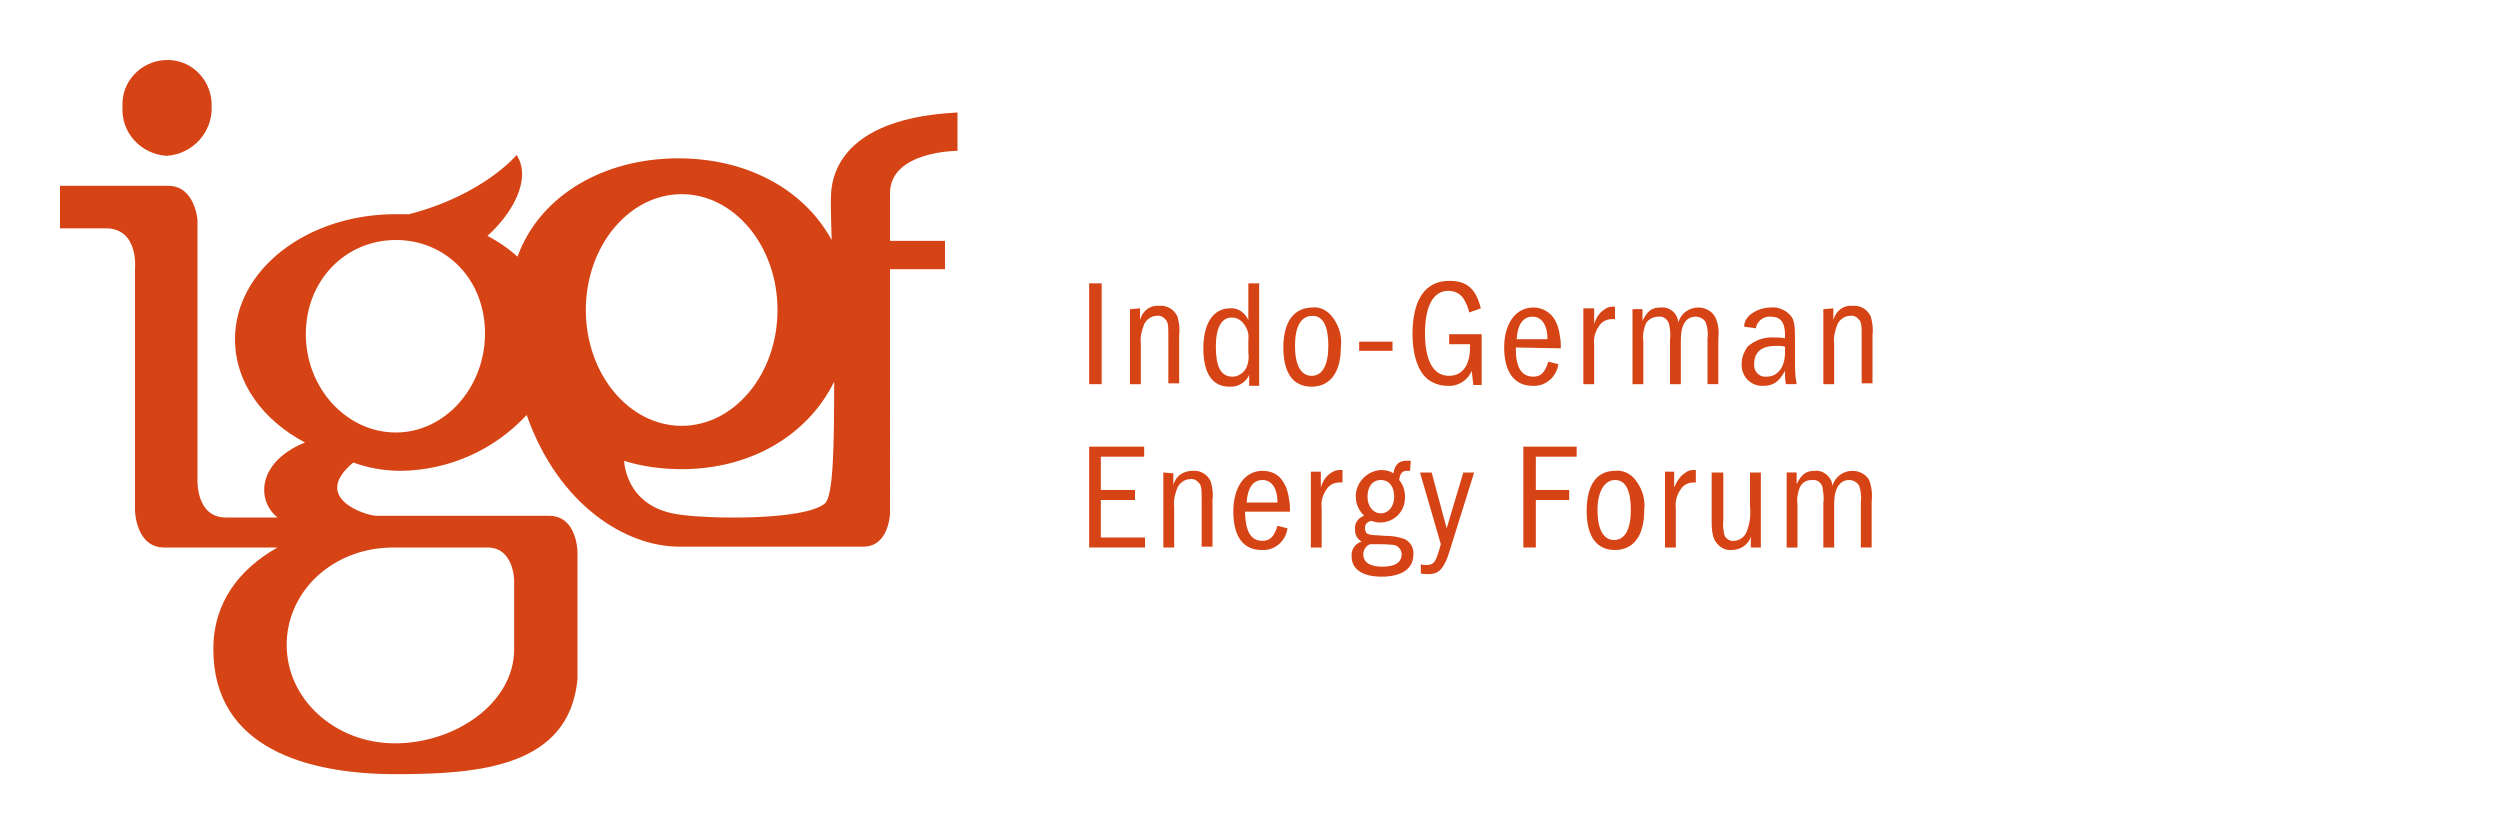 <?xml version="1.0" encoding="utf-8"?>
<!-- Generator: Adobe Illustrator 22.0.1, SVG Export Plug-In . SVG Version: 6.00 Build 0)  -->
<svg version="1.1" id="logo_fuer_SVG" xmlns="http://www.w3.org/2000/svg" xmlns:xlink="http://www.w3.org/1999/xlink" x="0px"
	 y="0px" viewBox="0 0 300 100" style="enable-background:new 0 0 300 100;" xml:space="preserve">
<style type="text/css">
	.st0{fill:#D64315;}
	.st1{fill:none;}
</style>
<title>Zeichenfläche 1</title>
<rect x="130.7" y="34" class="st0" width="1.5" height="12.1"/>
<path class="st0" d="M135.6,37.1v9h1.3v-4.9c-0.1-0.8,0.1-1.5,0.4-2.3c0.3-0.6,0.9-1,1.5-1c0.5-0.1,0.9,0.2,1.2,0.6
	c0.2,0.4,0.2,0.7,0.2,2v5.5h1.3v-5.8c0.1-0.7,0-1.5-0.2-2.2c-0.4-0.9-1.3-1.4-2.2-1.3c-1.1-0.1-2,0.6-2.3,1.7v-1.4L135.6,37.1z"/>
<path class="st0" d="M149.8,34v4.4c-0.4-0.9-1.3-1.5-2.2-1.4c-2,0-3.2,1.8-3.2,4.8s1.1,4.6,3.1,4.6c1,0.1,2-0.5,2.4-1.4v1.3h1.2V34
	H149.8z M149.8,42.3c0.1,0.7,0,1.5-0.4,2.1c-0.4,0.5-0.9,0.8-1.5,0.8c-1.4,0-2-1.2-2-3.6c0-2.3,0.7-3.5,1.9-3.5
	c0.6,0,1.1,0.3,1.4,0.7c0.5,0.6,0.7,1.3,0.6,2L149.8,42.3z"/>
<path class="st0" d="M157.5,36.9c-2.2,0-3.5,1.7-3.5,4.8s1.2,4.7,3.4,4.7s3.5-1.7,3.5-4.7c0.2-1.5-0.3-2.9-1.3-4
	C159,37.1,158.2,36.8,157.5,36.9 M157.5,37.9c1.3,0,1.9,1.3,1.9,3.6s-0.7,3.6-2,3.6s-2-1.3-2-3.6S156.1,37.9,157.5,37.9L157.5,37.9z
	"/>
<rect x="163.1" y="41" class="st0" width="4" height="1.1"/>
<path class="st0" d="M173.9,40.1v1.2h2.5v0.4c0,2.1-0.9,3.4-2.5,3.4c-1.9,0-2.9-1.8-2.9-5.1s1-5.1,2.8-5.1c0.7,0,1.4,0.3,1.8,0.9
	c0.3,0.5,0.6,1.1,0.7,1.7l1.4-0.5c-0.6-2.4-1.7-3.3-3.8-3.3c-2.9,0-4.4,2.3-4.4,6.4c0,2.4,0.6,4.3,1.7,5.3c0.7,0.6,1.6,0.9,2.5,0.9
	c1.2,0.1,2.4-0.6,2.9-1.8l0.2,1.7h1v-6.1H173.9z"/>
<path class="st0" d="M187.3,41.8c0-0.5,0-0.9-0.1-1.4c-0.1-0.8-0.3-1.6-0.8-2.3c-0.6-0.8-1.5-1.2-2.4-1.2c-2.1,0-3.5,1.9-3.5,4.8
	s1.2,4.6,3.4,4.6c1.6,0.1,2.9-1.1,3.1-2.6l-1.2-0.3c-0.4,1.3-0.9,1.8-1.8,1.8c-1.4,0-2.1-1.1-2.1-3.3v-0.2L187.3,41.8z M182,40.7
	c0.1-1.8,0.8-2.7,1.9-2.7s1.8,1,1.8,2.7H182z"/>
<path class="st0" d="M190,37.1v9h1.3v-4.7c-0.1-0.8,0.1-1.6,0.6-2.3c0.3-0.5,0.9-0.8,1.5-0.8c0.1,0,0.2,0,0.4,0v-1.5h-0.3
	c-0.3,0-0.7,0.1-0.9,0.3c-0.7,0.4-1.1,1.1-1.3,1.8v-1.9H190z"/>
<path class="st0" d="M195.9,37.1v9h1.3v-5.2c-0.1-0.6,0-1.2,0.2-1.8c0.2-0.7,0.9-1.1,1.6-1.1c0.6-0.1,1.1,0.3,1.3,0.9
	c0.1,0.6,0.2,1.3,0.1,1.9v5.3h1.3v-5.3c0-1.8,0.6-2.8,1.8-2.8c0.5,0,1,0.3,1.2,0.7c0.2,0.6,0.3,1.3,0.2,1.9v5.5h1.3v-5.5
	c0.1-0.9,0-1.8-0.4-2.6c-0.4-0.7-1.2-1.1-2-1.1c-1.1,0-2.1,0.7-2.4,1.8c-0.1-1.1-1-1.9-2.1-1.8c-1.1,0-1.6,0.4-2.2,1.6v-1.4H195.9z"
	/>
<path class="st0" d="M210.7,39.4c0.1-0.8,0.9-1.5,1.8-1.4c1.2,0,1.7,0.7,1.7,2.2v0.4c-0.4-0.1-0.8-0.1-1.2-0.1
	c-1.2-0.1-2.4,0.3-3.3,1.1c-0.4,0.6-0.7,1.3-0.7,2c-0.1,1.4,0.9,2.6,2.3,2.7c0.1,0,0.2,0,0.3,0c1.2,0,1.9-0.5,2.6-1.8
	c0,0.5,0,1.1,0.1,1.6h1.3c-0.2-1-0.2-1.9-0.2-2.9v-2.6c0-1.6-0.1-2.2-0.5-2.7c-0.6-0.7-1.5-1.1-2.4-1c-0.9,0-1.7,0.3-2.4,0.8
	c-0.5,0.4-0.8,0.9-0.8,1.5L210.7,39.4z M214.2,42.3c0,1.8-0.9,2.9-2.2,2.9c-0.8,0.1-1.4-0.5-1.5-1.2c0-0.1,0-0.2,0-0.3
	c0-1.5,0.9-2.2,2.7-2.2c0.3,0,0.7,0,1,0.1L214.2,42.3z"/>
<path class="st0" d="M218.8,37.1v9h1.3v-4.9c-0.1-0.8,0.1-1.5,0.4-2.3c0.3-0.6,0.9-1,1.5-1c0.5-0.1,0.9,0.2,1.2,0.6
	c0.2,0.4,0.2,0.7,0.2,2v5.5h1.3v-5.8c0.1-0.7,0-1.5-0.2-2.2c-0.4-0.9-1.3-1.4-2.2-1.3c-1.1-0.1-2,0.6-2.3,1.7v-1.4L218.8,37.1z"/>
<polygon class="st0" points="130.7,53.6 130.7,65.7 137.4,65.7 137.4,64.5 132.1,64.5 132.1,60 136.2,60 136.2,58.8 132.1,58.8 
	132.1,54.8 137.3,54.8 137.3,53.6 "/>
<path class="st0" d="M139.6,56.7v9h1.3v-4.9c-0.1-0.8,0.1-1.5,0.4-2.3c0.3-0.6,0.9-1,1.5-1c0.5-0.1,0.9,0.2,1.2,0.6
	c0.2,0.4,0.2,0.7,0.2,2v5.5h1.3V60c0.1-0.7,0-1.5-0.2-2.2c-0.4-0.9-1.3-1.4-2.2-1.3c-1.1,0-2,0.6-2.3,1.7v-1.4L139.6,56.7z"/>
<path class="st0" d="M154.8,61.4c0-0.5,0-0.9-0.1-1.4c-0.1-0.8-0.3-1.6-0.8-2.3c-0.5-0.8-1.4-1.2-2.4-1.2c-2.1,0-3.5,1.9-3.5,4.9
	s1.2,4.6,3.4,4.6c1.6,0.1,2.9-1.1,3.1-2.6l-1.2-0.3c-0.4,1.3-0.9,1.8-1.8,1.8c-1.4,0-2-1.1-2.1-3.3v-0.2L154.8,61.4z M149.6,60.3
	c0.1-1.8,0.8-2.7,1.9-2.7s1.8,1,1.8,2.7H149.6z"/>
<path class="st0" d="M157.3,56.7v9h1.3V61c-0.1-0.8,0.1-1.6,0.6-2.3c0.3-0.5,0.9-0.8,1.5-0.8c0.1,0,0.2,0,0.4,0v-1.5h-0.3
	c-0.4,0-0.7,0.1-1,0.3c-0.7,0.4-1.1,1.1-1.3,1.8v-1.9H157.3z"/>
<path class="st0" d="M169.3,55.3h-0.2c-1.2-0.1-1.7,0.4-1.9,1.5c-0.4-0.3-1-0.4-1.5-0.4c-1.7,0.1-3.1,1.6-3,3.3c0,0.8,0.4,1.6,1,2.2
	c-0.7,0.2-1.2,0.9-1.1,1.7c0,0.6,0.3,1.1,0.8,1.4c-0.8,0.2-1.3,1-1.2,1.8c0,1.5,1.3,2.4,3.6,2.4s3.8-0.9,3.8-2.6
	c0.1-0.8-0.3-1.5-1-1.9c-0.8-0.3-1.6-0.4-2.4-0.4c-1.6-0.1-1.7-0.1-2-0.2c-0.3-0.1-0.4-0.4-0.4-0.7c0-0.5,0.2-0.7,0.7-0.9
	c0.4,0.1,0.7,0.2,1.1,0.2c1.7,0,3-1.3,3-3c0,0,0,0,0-0.1c0-0.7-0.2-1.4-0.7-2c0.1-0.8,0.4-1.1,0.9-1.1c0.1,0,0.2,0,0.4,0L169.3,55.3
	z M165.7,57.6c1,0,1.6,0.8,1.6,2s-0.7,2-1.6,2s-1.6-0.8-1.6-2S164.7,57.6,165.7,57.6 M164.9,65.3c0.8,0,1.6,0,2.4,0.1
	c0.5,0.1,0.9,0.6,0.9,1.1c0,1-0.8,1.5-2.3,1.5s-2.3-0.5-2.3-1.5c0-0.5,0.3-1,0.8-1.2L164.9,65.3z"/>
<path class="st0" d="M170.4,56.7l2.5,8.6c-0.6,2.2-0.8,2.5-1.8,2.5c-0.2,0-0.4,0-0.6-0.1v1.1c0.3,0.1,0.6,0.1,0.9,0.1
	c1.2,0,1.8-0.6,2.4-2.3l3.1-9.9h-1.3l-2,6.7l-1.8-6.7L170.4,56.7z"/>
<polygon class="st0" points="182.8,53.6 182.8,65.7 184.3,65.7 184.3,60 188.3,60 188.3,58.8 184.3,58.8 184.3,54.8 189.2,54.8 
	189.2,53.6 "/>
<path class="st0" d="M193.8,56.5c-2.2,0-3.4,1.7-3.4,4.8s1.2,4.7,3.4,4.7s3.5-1.7,3.5-4.7c0.2-1.5-0.3-2.9-1.3-4
	C195.4,56.7,194.6,56.4,193.8,56.5z M193.8,57.6c1.3,0,1.9,1.3,1.9,3.6s-0.7,3.6-2,3.6s-2-1.3-2-3.6S192.6,57.6,193.8,57.6z"/>
<path class="st0" d="M199.8,56.7v9h1.3V61c-0.1-0.8,0.1-1.6,0.6-2.3c0.3-0.5,0.9-0.8,1.5-0.8c0.1,0,0.2,0,0.3,0v-1.5h-0.3
	c-0.3,0-0.7,0.1-0.9,0.3c-0.7,0.4-1.1,1.1-1.4,1.8v-1.9H199.8z"/>
<path class="st0" d="M205.4,56.7v5.7c0,0.8,0,1.5,0.3,2.3c0.4,0.8,1.2,1.4,2.1,1.3c1,0,2-0.6,2.3-1.6v1.3h1.2v-9h-1.3v4.1
	c0.1,1,0,2-0.4,3c-0.2,0.6-0.9,1.1-1.5,1.1c-0.5,0.1-1.1-0.3-1.2-0.8c-0.1-0.6-0.2-1.1-0.1-1.7v-5.7H205.4z"/>
<path class="st0" d="M214.4,56.7v9h1.3v-5.2c-0.1-0.6,0-1.2,0.2-1.8c0.2-0.7,0.8-1.1,1.5-1.1c0.6-0.1,1.2,0.3,1.3,0.9
	c0.1,0.6,0.2,1.3,0.1,1.9v5.3h1.3v-5.3c0-1.8,0.7-2.8,1.8-2.8c0.5,0,1,0.3,1.2,0.7c0.2,0.6,0.3,1.3,0.2,1.9v5.5h1.3v-5.5
	c0.1-0.9,0-1.8-0.3-2.6c-0.4-0.7-1.2-1.1-2-1.1c-1.1,0-2.1,0.7-2.4,1.8c-0.1-1.1-1.1-1.9-2.1-1.8c-1.1,0-1.6,0.4-2.2,1.6v-1.4H214.4
	z"/>
<path class="st0" d="M99,60.4c-2.4,2.1-14.3,1.9-17.8,1.3c-6.2-1-6.3-6.4-6.3-6.4c2.2,0.7,4.6,1,6.9,1c8.2,0,15.1-4,18.3-10.5
	C100.1,53.6,100,59.5,99,60.4 M70.3,37.2c0-7.7,5.2-13.9,11.5-13.9s11.5,6.2,11.5,13.9s-5.2,13.9-11.5,13.9S70.3,44.9,70.3,37.2
	 M47.5,51.9c-5.9,0-10.8-5.3-10.8-11.8s4.8-11.3,10.8-11.3S58.2,33.5,58.2,40S53.4,51.9,47.5,51.9 M47.2,65.7h11.3
	c3.2,0,3.2,4,3.2,4v8.2c0,6.5-7.1,11.3-14.3,11.3s-13-5.3-13-11.8S40,65.7,47.2,65.7 M114.9,18.1v-4.6C98.8,14.3,99.8,23.3,99.7,24
	c0,0,0,1.9,0.1,4.8C96.4,22.6,89.5,19,81.4,19c-8.9,0-16.6,4.4-19.3,11.8c-1.1-1-2.3-1.8-3.6-2.5c2.8-2.5,5.4-6.7,3.5-9.7
	c0,0-4,4.8-12.9,7.1c-0.5,0-1.1,0-1.6,0c-10.7,0-19.3,6.7-19.3,15c0,5.2,3.3,9.7,8.4,12.4c-3,1.2-4.9,3.3-4.9,5.7
	c0,1.3,0.6,2.5,1.6,3.3h-6.2c-3.6,0-3.4-4.5-3.4-4.5V26.4c0,0-0.3-4.1-3.5-4.1h-13v5.1h5.5c4,0,3.5,4.9,3.5,4.9v29
	c0,0,0.1,4.4,3.5,4.4h13.6c-4.6,2.6-7.7,6.6-7.7,12.2c0,11.9,11.3,15,21.9,15c10.1,0,20.8-0.9,21.8-11.4V66.3c0,0,0-4.4-3.4-4.4
	H45.2c-1.2,0-8-2.1-2.8-6.4c1.9,0.7,3.8,1,5.8,1c5.7-0.1,11.1-2.5,15-6.7C67,60.6,75.1,65.6,81.5,65.6h22.1c3.1,0,3.2-4,3.2-4V32.3
	h6.6v-3.4h-6.6v-5.7C106.8,18.1,114.9,18.1,114.9,18.1"/>
<path class="st0" d="M20,18.7c3.1-0.2,5.5-2.8,5.4-5.9c0.1-3-2.2-5.5-5.1-5.6c-3-0.1-5.5,2.2-5.6,5.1c0,0.2,0,0.3,0,0.5
	C14.5,15.9,16.9,18.5,20,18.7"/>
<rect class="st1" width="300" height="100"/>
</svg>
